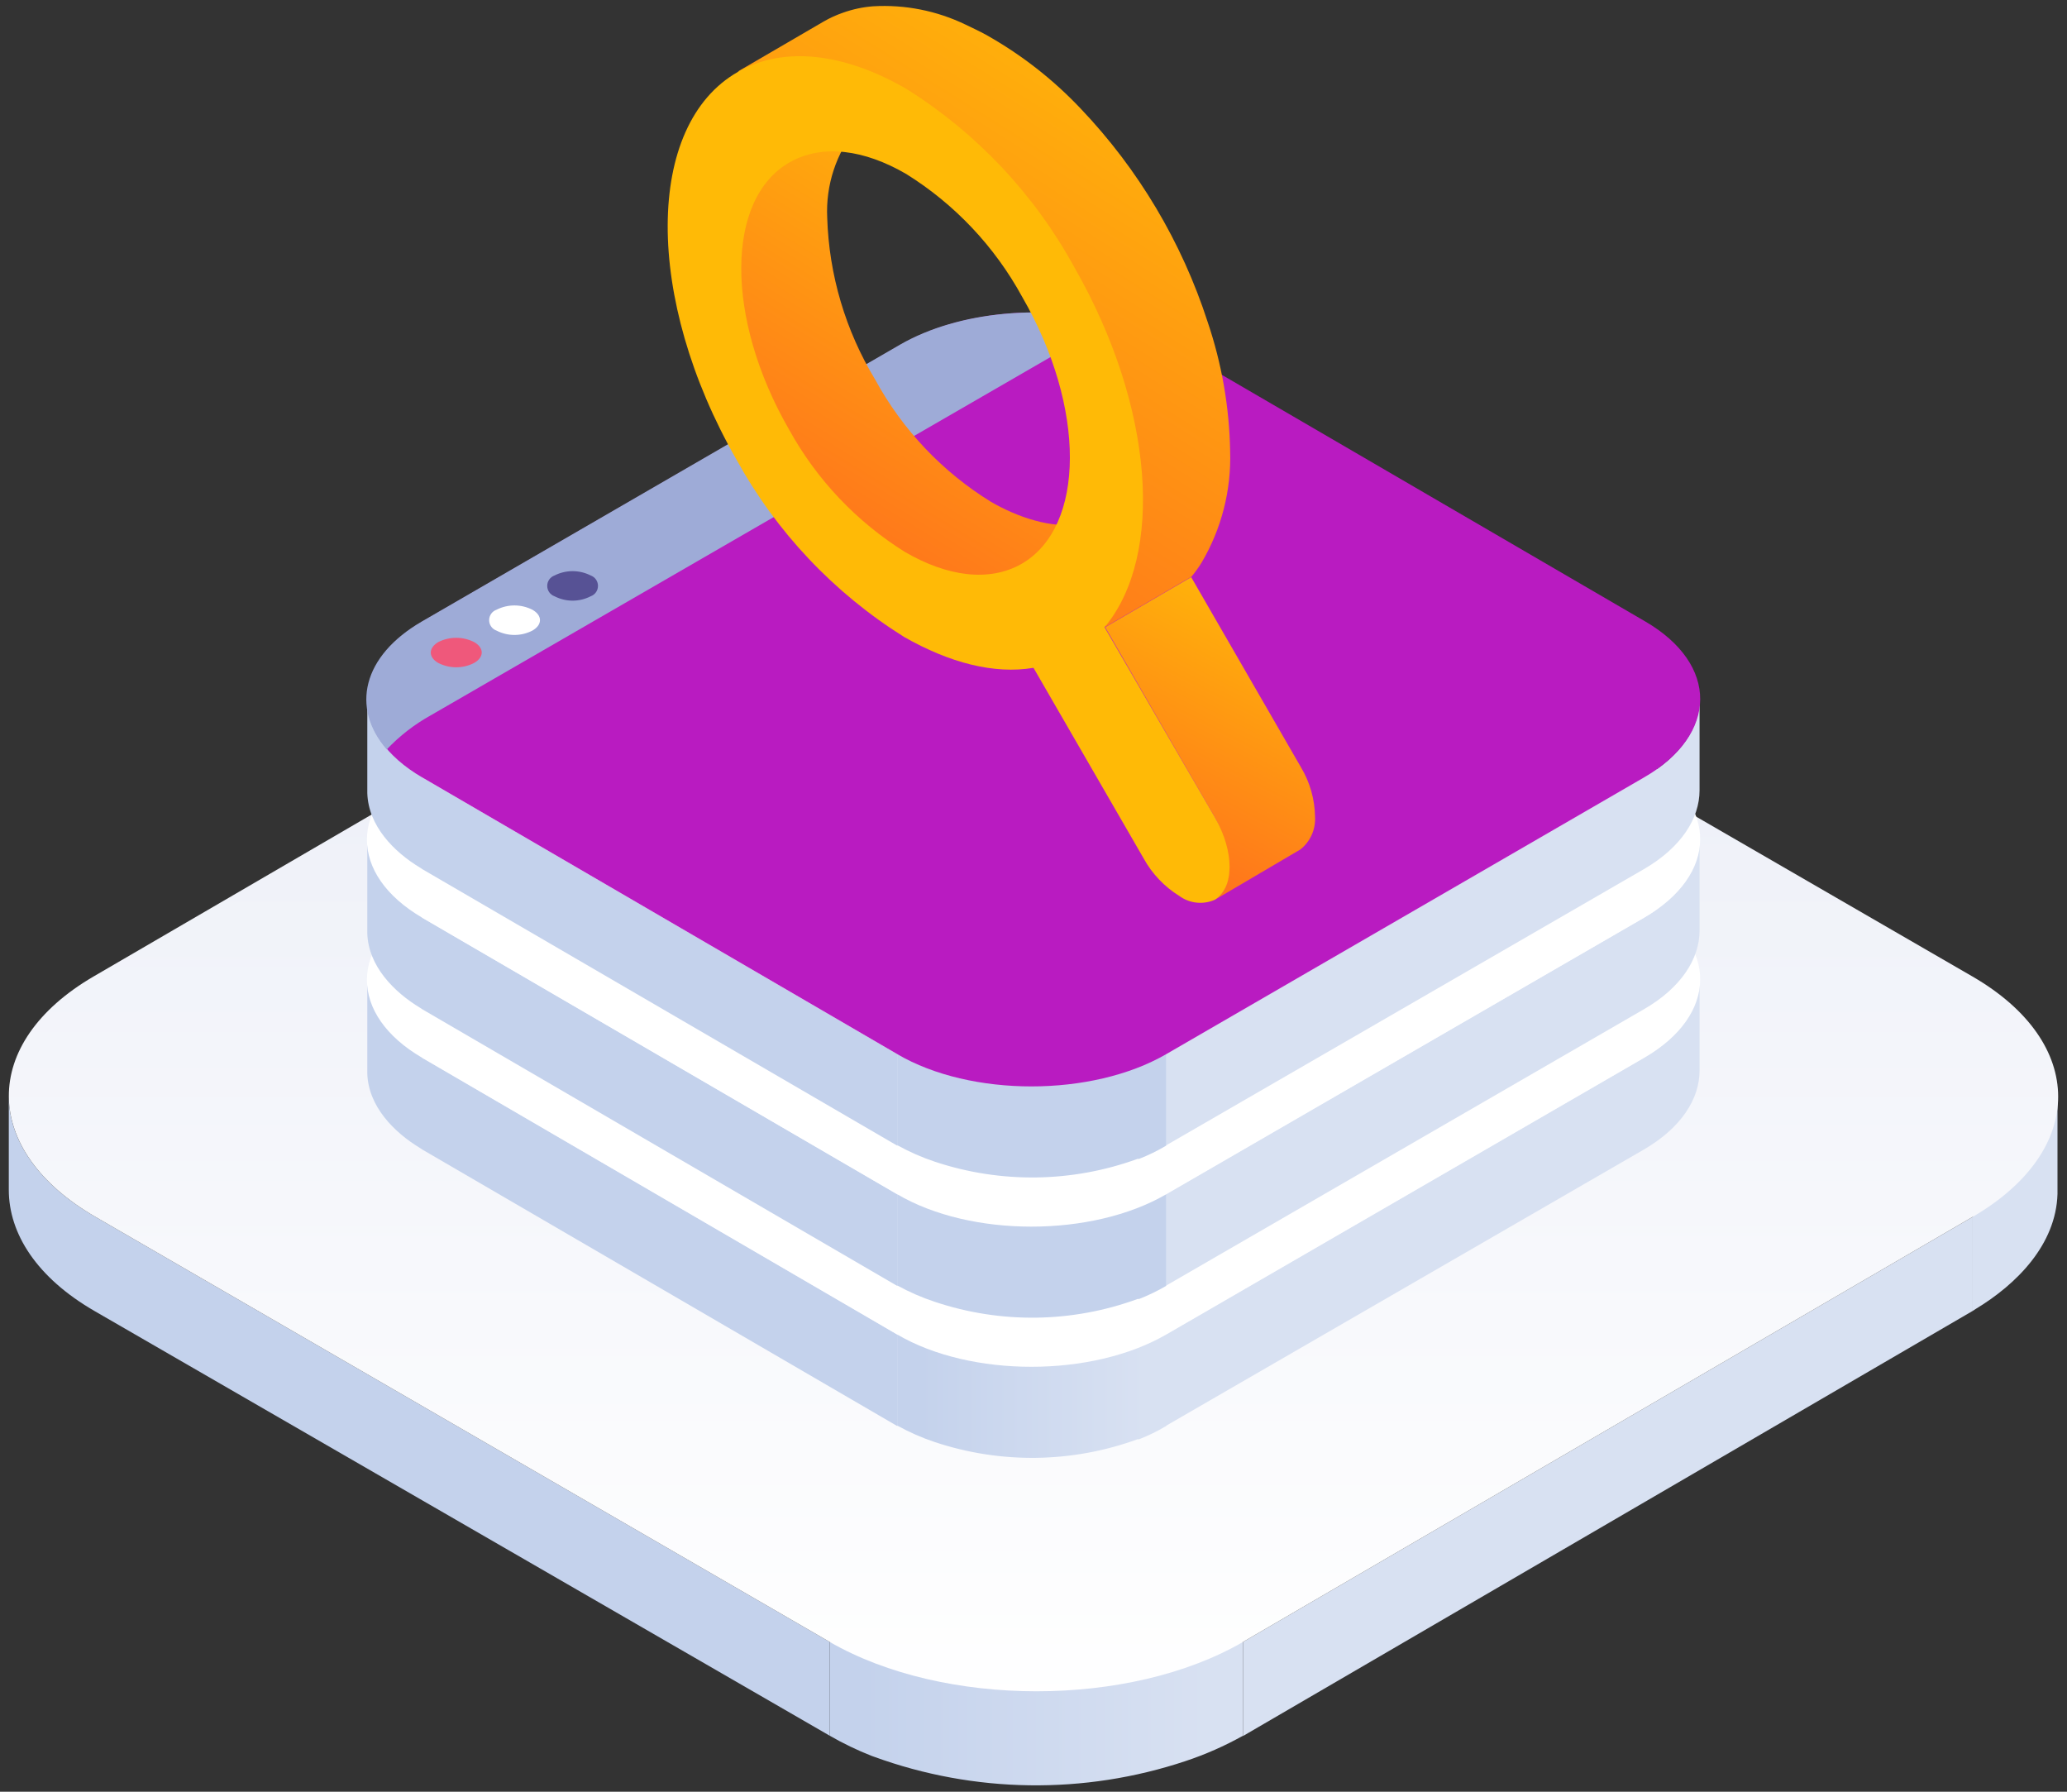 <?xml version="1.0" encoding="UTF-8"?>
<svg width="90px" height="78px" viewBox="0 0 90 78" version="1.1" xmlns="http://www.w3.org/2000/svg" xmlns:xlink="http://www.w3.org/1999/xlink">
    <rect x="0" y="0" width="90" height="78" fill="#333333" stroke="none"/>
    <!-- Generator: Sketch 55.2 (78181) - https://sketchapp.com -->
    <title>Artboard 5 copy 10</title>
    <desc>Created with Sketch.</desc>
    <defs>
        <linearGradient x1="91.923%" y1="50.075%" x2="8.381%" y2="50.075%" id="linearGradient-1">
            <stop stop-color="#C4D2EC" offset="0%"></stop>
            <stop stop-color="#D8E1F2" offset="100%"></stop>
        </linearGradient>
        <linearGradient x1="50%" y1="100.018%" x2="50%" y2="0.003%" id="linearGradient-2">
            <stop stop-color="#FFFFFF" offset="0%"></stop>
            <stop stop-color="#E9ECF6" offset="100%"></stop>
        </linearGradient>
        <linearGradient x1="8.052%" y1="50.181%" x2="91.584%" y2="50.181%" id="linearGradient-3">
            <stop stop-color="#D8E1F2" offset="0%"></stop>
            <stop stop-color="#C4D2EC" offset="100%"></stop>
        </linearGradient>
        <linearGradient x1="-521.143%" y1="50.257%" x2="-437.61%" y2="50.257%" id="linearGradient-4">
            <stop stop-color="#D8E1F2" offset="0%"></stop>
            <stop stop-color="#C4D2EC" offset="100%"></stop>
        </linearGradient>
        <linearGradient x1="-521.143%" y1="50.181%" x2="-437.61%" y2="50.181%" id="linearGradient-5">
            <stop stop-color="#D8E1F2" offset="0%"></stop>
            <stop stop-color="#C4D2EC" offset="100%"></stop>
        </linearGradient>
        <linearGradient x1="12.199%" y1="-41.945%" x2="80.348%" y2="100%" id="linearGradient-6">
            <stop stop-color="#FFD500" offset="0%"></stop>
            <stop stop-color="#FF6D1E" offset="100%"></stop>
        </linearGradient>
        <linearGradient x1="23.593%" y1="-41.945%" x2="71.2%" y2="100%" id="linearGradient-7">
            <stop stop-color="#FFD500" offset="0%"></stop>
            <stop stop-color="#FF6D1E" offset="100%"></stop>
        </linearGradient>
        <linearGradient x1="10.808%" y1="-41.945%" x2="81.465%" y2="100%" id="linearGradient-8">
            <stop stop-color="#FFD500" offset="0%"></stop>
            <stop stop-color="#FF6D1E" offset="100%"></stop>
        </linearGradient>
    </defs>
    <g id="1920X1080" stroke="none" stroke-width="1" fill="none" fill-rule="evenodd">
        <g id="yna-7" transform="translate(-621, -984)" fill-rule="nonzero">
            <g id="Group-33" transform="translate(338, 964)">
                <g id="Group-32" transform="translate(0, 10)">
                    <g id="Artboard-5-copy-10" transform="translate(328, 49) scale(-1, 1) translate(-328, -49) translate(283, 10)">
                        <path d="M4.105,52.973 L4.105,57.068 L3.965,56.977 C2.189,55.904 0.48,54.18 0.414,51.98 C0.411,51.941 0.411,51.902 0.414,51.864 L0.414,47.769 L4.105,52.973 Z" id="Path" fill="#D8E1F2"></path>
                        <polygon id="Path" fill="#D8E1F2" points="35.878 71.48 35.878 75.575 4.105 57.068 4.105 52.973"></polygon>
                        <path d="M85.847,52.973 C88.364,51.517 89.623,49.603 89.617,47.696 L89.617,51.797 C89.617,53.704 88.401,55.618 85.883,57.074 L53.872,75.562 L53.872,71.48 L85.847,52.973 Z" id="Path" fill="#C4D2EC"></path>
                        <path d="M35.878,71.48 L53.872,71.48 L53.872,75.562 C53.286,75.899 52.677,76.193 52.048,76.44 L51.945,76.477 C47.573,78.07 42.792,78.137 38.378,76.665 C37.512,76.377 36.675,76.008 35.878,75.562 L35.878,71.48 Z" id="Path" fill="url(#linearGradient-1)"></path>
                        <path d="M4.117,42.51 L36.103,24.009 C41.102,21.115 49.184,21.115 54.152,24.009 L85.926,42.51 C90.87,45.392 90.845,50.078 85.847,52.973 L53.872,71.48 C48.898,74.344 40.822,74.344 35.878,71.48 L4.105,52.973 C-0.857,50.078 -0.857,45.392 4.117,42.51 Z" id="Path" fill="url(#linearGradient-2)"></path>
                        <path d="M71.605,46.057 L50.929,58.098 L50.929,62.083 L71.605,50.048 L71.696,49.987 C72.851,49.292 73.964,48.159 74.007,46.733 L74.007,42.656 L71.605,46.057 Z" id="Path" fill="#C4D2EC"></path>
                        <path d="M18.432,46.057 C16.79,45.112 15.999,43.869 15.999,42.626 L15.999,46.611 C15.999,47.83 16.79,49.097 18.432,50.048 L39.253,62.083 L39.253,58.098 L18.432,46.057 Z" id="Path" fill="#D8E1F2"></path>
                        <path d="M50.935,58.098 L39.229,58.098 L39.229,62.083 C39.604,62.306 39.997,62.497 40.403,62.656 L40.47,62.656 C43.315,63.692 46.426,63.735 49.299,62.778 C49.865,62.589 50.413,62.348 50.935,62.059 L50.935,58.098 Z" id="Path" fill="url(#linearGradient-3)"></path>
                        <path d="M71.593,39.256 L50.789,27.215 C47.536,25.338 42.276,25.338 39.047,27.215 L18.371,39.256 C15.154,41.127 15.172,44.18 18.426,46.057 L39.223,58.098 C42.458,59.969 47.736,59.969 50.929,58.098 L71.605,46.057 C74.834,44.18 74.828,41.127 71.593,39.256 Z" id="Path" fill="#FFFFFF"></path>
                        <path d="M71.605,39.957 L50.929,51.992 L50.929,55.983 L71.605,43.942 L71.696,43.881 C72.851,43.186 73.964,42.053 74.007,40.633 L74.007,36.562 L71.605,39.957 Z" id="Path" fill="#C4D2EC"></path>
                        <path d="M18.432,39.957 C16.79,39.006 15.999,37.763 15.999,36.52 L15.999,40.511 C15.999,41.73 16.79,42.998 18.432,43.942 L39.253,55.983 L39.253,51.992 L18.432,39.957 Z" id="Path" fill="#D8E1F2"></path>
                        <path d="M50.935,51.992 L39.229,51.992 L39.229,55.983 C39.606,56.201 39.998,56.391 40.403,56.55 L40.47,56.55 C43.314,57.591 46.427,57.634 49.299,56.672 C49.865,56.485 50.413,56.246 50.935,55.959 L50.935,51.992 Z" id="Path" fill="url(#linearGradient-4)"></path>
                        <path d="M71.593,33.15 L50.789,21.115 C47.536,19.232 42.276,19.232 39.047,21.115 L18.371,33.15 C15.154,35.027 15.172,38.074 18.426,39.957 L39.223,51.992 C42.458,53.869 47.736,53.869 50.929,51.992 L71.605,39.957 C74.834,38.074 74.828,35.027 71.593,33.15 Z" id="Path" fill="#FFFFFF"></path>
                        <path d="M71.605,33.851 L50.929,45.892 L50.929,49.877 L71.605,37.842 L71.696,37.781 C72.851,37.087 73.964,35.953 74.007,34.527 L74.007,30.469 L71.605,33.851 Z" id="Path" fill="#C4D2EC"></path>
                        <path d="M18.432,33.851 C16.79,32.906 15.999,31.663 15.999,30.42 L15.999,34.405 C15.999,35.624 16.79,36.892 18.432,37.842 L39.253,49.877 L39.253,45.892 L18.432,33.851 Z" id="Path" fill="#D8E1F2"></path>
                        <path d="M50.935,45.892 L39.229,45.892 L39.229,49.877 C39.604,50.1 39.997,50.291 40.403,50.45 L40.47,50.45 C43.315,51.486 46.426,51.529 49.299,50.572 C49.865,50.383 50.413,50.142 50.935,49.853 L50.935,45.892 Z" id="Path" fill="url(#linearGradient-5)"></path>
                        <path d="M71.593,27.05 L50.789,15.009 C47.536,13.132 42.276,13.132 39.047,15.009 L18.371,27.05 C15.154,28.921 15.172,31.974 18.426,33.851 L39.223,45.892 C42.458,47.763 47.736,47.763 50.929,45.892 L71.605,33.851 C74.834,31.974 74.828,28.921 71.593,27.05 Z" id="Path" fill="#B91BC1"></path>
                        <path d="M43.291,14.985 C42.671,14.628 42.022,14.324 41.351,14.077 C44.434,13.217 48.247,13.522 50.82,15.009 L71.623,27.05 C74.226,28.555 74.73,30.816 73.161,32.626 C72.603,32.038 71.96,31.539 71.252,31.145 L43.291,14.985 Z" id="Path" fill="#9EABD7"></path>
                        <path d="M65.852,25.051 C66.044,25.119 66.173,25.301 66.173,25.505 C66.173,25.71 66.044,25.891 65.852,25.959 C65.359,26.212 64.776,26.212 64.283,25.959 C64.091,25.891 63.963,25.71 63.963,25.505 C63.963,25.301 64.091,25.119 64.283,25.051 C64.776,24.802 65.359,24.802 65.852,25.051 L65.852,25.051 Z" id="Path" fill="#575295"></path>
                        <path d="M68.382,26.544 C68.574,26.612 68.702,26.794 68.702,26.998 C68.702,27.202 68.574,27.384 68.382,27.452 C67.891,27.705 67.309,27.705 66.819,27.452 C66.381,27.203 66.375,26.794 66.819,26.544 C67.31,26.295 67.891,26.295 68.382,26.544 Z" id="Path" fill="#FFFFFF"></path>
                        <path d="M70.918,27.952 C71.349,28.208 71.355,28.61 70.918,28.86 C70.427,29.113 69.845,29.113 69.355,28.86 C68.917,28.61 68.911,28.208 69.355,27.952 C69.846,27.704 70.426,27.704 70.918,27.952 L70.918,27.952 Z" id="Path" fill="#EF587B"></path>
                        <path d="M42.89,22.803 C44.222,23.047 45.742,22.486 46.843,21.852 C48.963,20.547 50.705,18.709 51.896,16.52 C53.186,14.392 53.905,11.965 53.982,9.476 C54.05,8.057 53.591,6.663 52.693,5.564 C52.449,5.295 56.214,6.868 56.22,6.868 C57.436,7.562 57.941,9.098 58.141,10.42 C58.234,11.644 58.159,12.874 57.916,14.077 C57.189,17.532 55.354,20.654 52.693,22.967 C51.78,23.757 50.734,24.376 49.603,24.795 C48.351,25.295 46.618,25.405 45.395,24.741 C45.395,24.741 42.501,22.736 42.89,22.803 Z" id="Path" fill="url(#linearGradient-6)"></path>
                        <path d="M36.639,38.604 C36.536,38.342 36.485,38.063 36.486,37.781 C36.491,37.428 36.544,37.078 36.645,36.739 C36.751,36.342 36.902,35.957 37.095,35.594 L41.88,27.306 L38.134,25.125 L33.349,33.412 C32.961,34.063 32.751,34.805 32.741,35.563 C32.711,36.113 32.952,36.644 33.385,36.983 L37.095,39.165 C36.886,39.032 36.726,38.835 36.639,38.604 Z" id="Path" fill="url(#linearGradient-7)"></path>
                        <path d="M36.438,19.634 C36.473,17.722 36.803,15.827 37.417,14.016 C38.541,10.544 40.43,7.369 42.945,4.729 C44.151,3.453 45.543,2.368 47.074,1.511 C47.359,1.353 47.682,1.207 47.955,1.073 C49.21,0.467 50.597,0.192 51.987,0.274 C52.435,0.309 52.877,0.403 53.301,0.555 C53.588,0.654 53.865,0.781 54.128,0.932 L57.874,3.114 C57.874,3.114 51.726,3.614 49.36,5.326 C47.344,6.761 45.622,8.571 44.289,10.658 C42.795,12.884 41.713,15.361 41.096,17.97 C40.427,20.908 41.868,27.288 41.868,27.288 L38.122,25.106 C37.963,24.913 37.816,24.71 37.684,24.497 C36.815,23.028 36.383,21.341 36.438,19.634 Z" id="Path" fill="url(#linearGradient-8)"></path>
                        <path d="M57.874,3.132 C55.843,1.968 53.185,2.334 50.534,3.87 C47.482,5.783 44.97,8.447 43.236,11.609 C39.74,17.702 39.296,24.18 41.905,27.306 L37.095,35.594 C36.249,37.08 36.255,38.64 37.095,39.165 C37.607,39.397 38.204,39.334 38.657,39 C39.303,38.599 39.835,38.039 40.202,37.373 L45,29.073 C46.715,29.36 48.649,28.86 50.637,27.727 C53.687,25.818 56.199,23.161 57.934,20.006 C61.948,13.004 61.924,5.442 57.874,3.132 Z M55.642,18.702 C54.439,20.882 52.7,22.718 50.589,24.034 C48.764,25.094 46.94,25.35 45.529,24.552 C42.726,22.949 42.707,17.733 45.499,12.913 C46.693,10.729 48.43,8.89 50.54,7.575 C52.364,6.514 54.189,6.258 55.611,7.063 C58.415,8.647 58.433,13.863 55.642,18.702 Z" id="Shape" fill="#FFBA06"></path>
                    </g>
                </g>
            </g>
        </g>
    </g>
</svg>